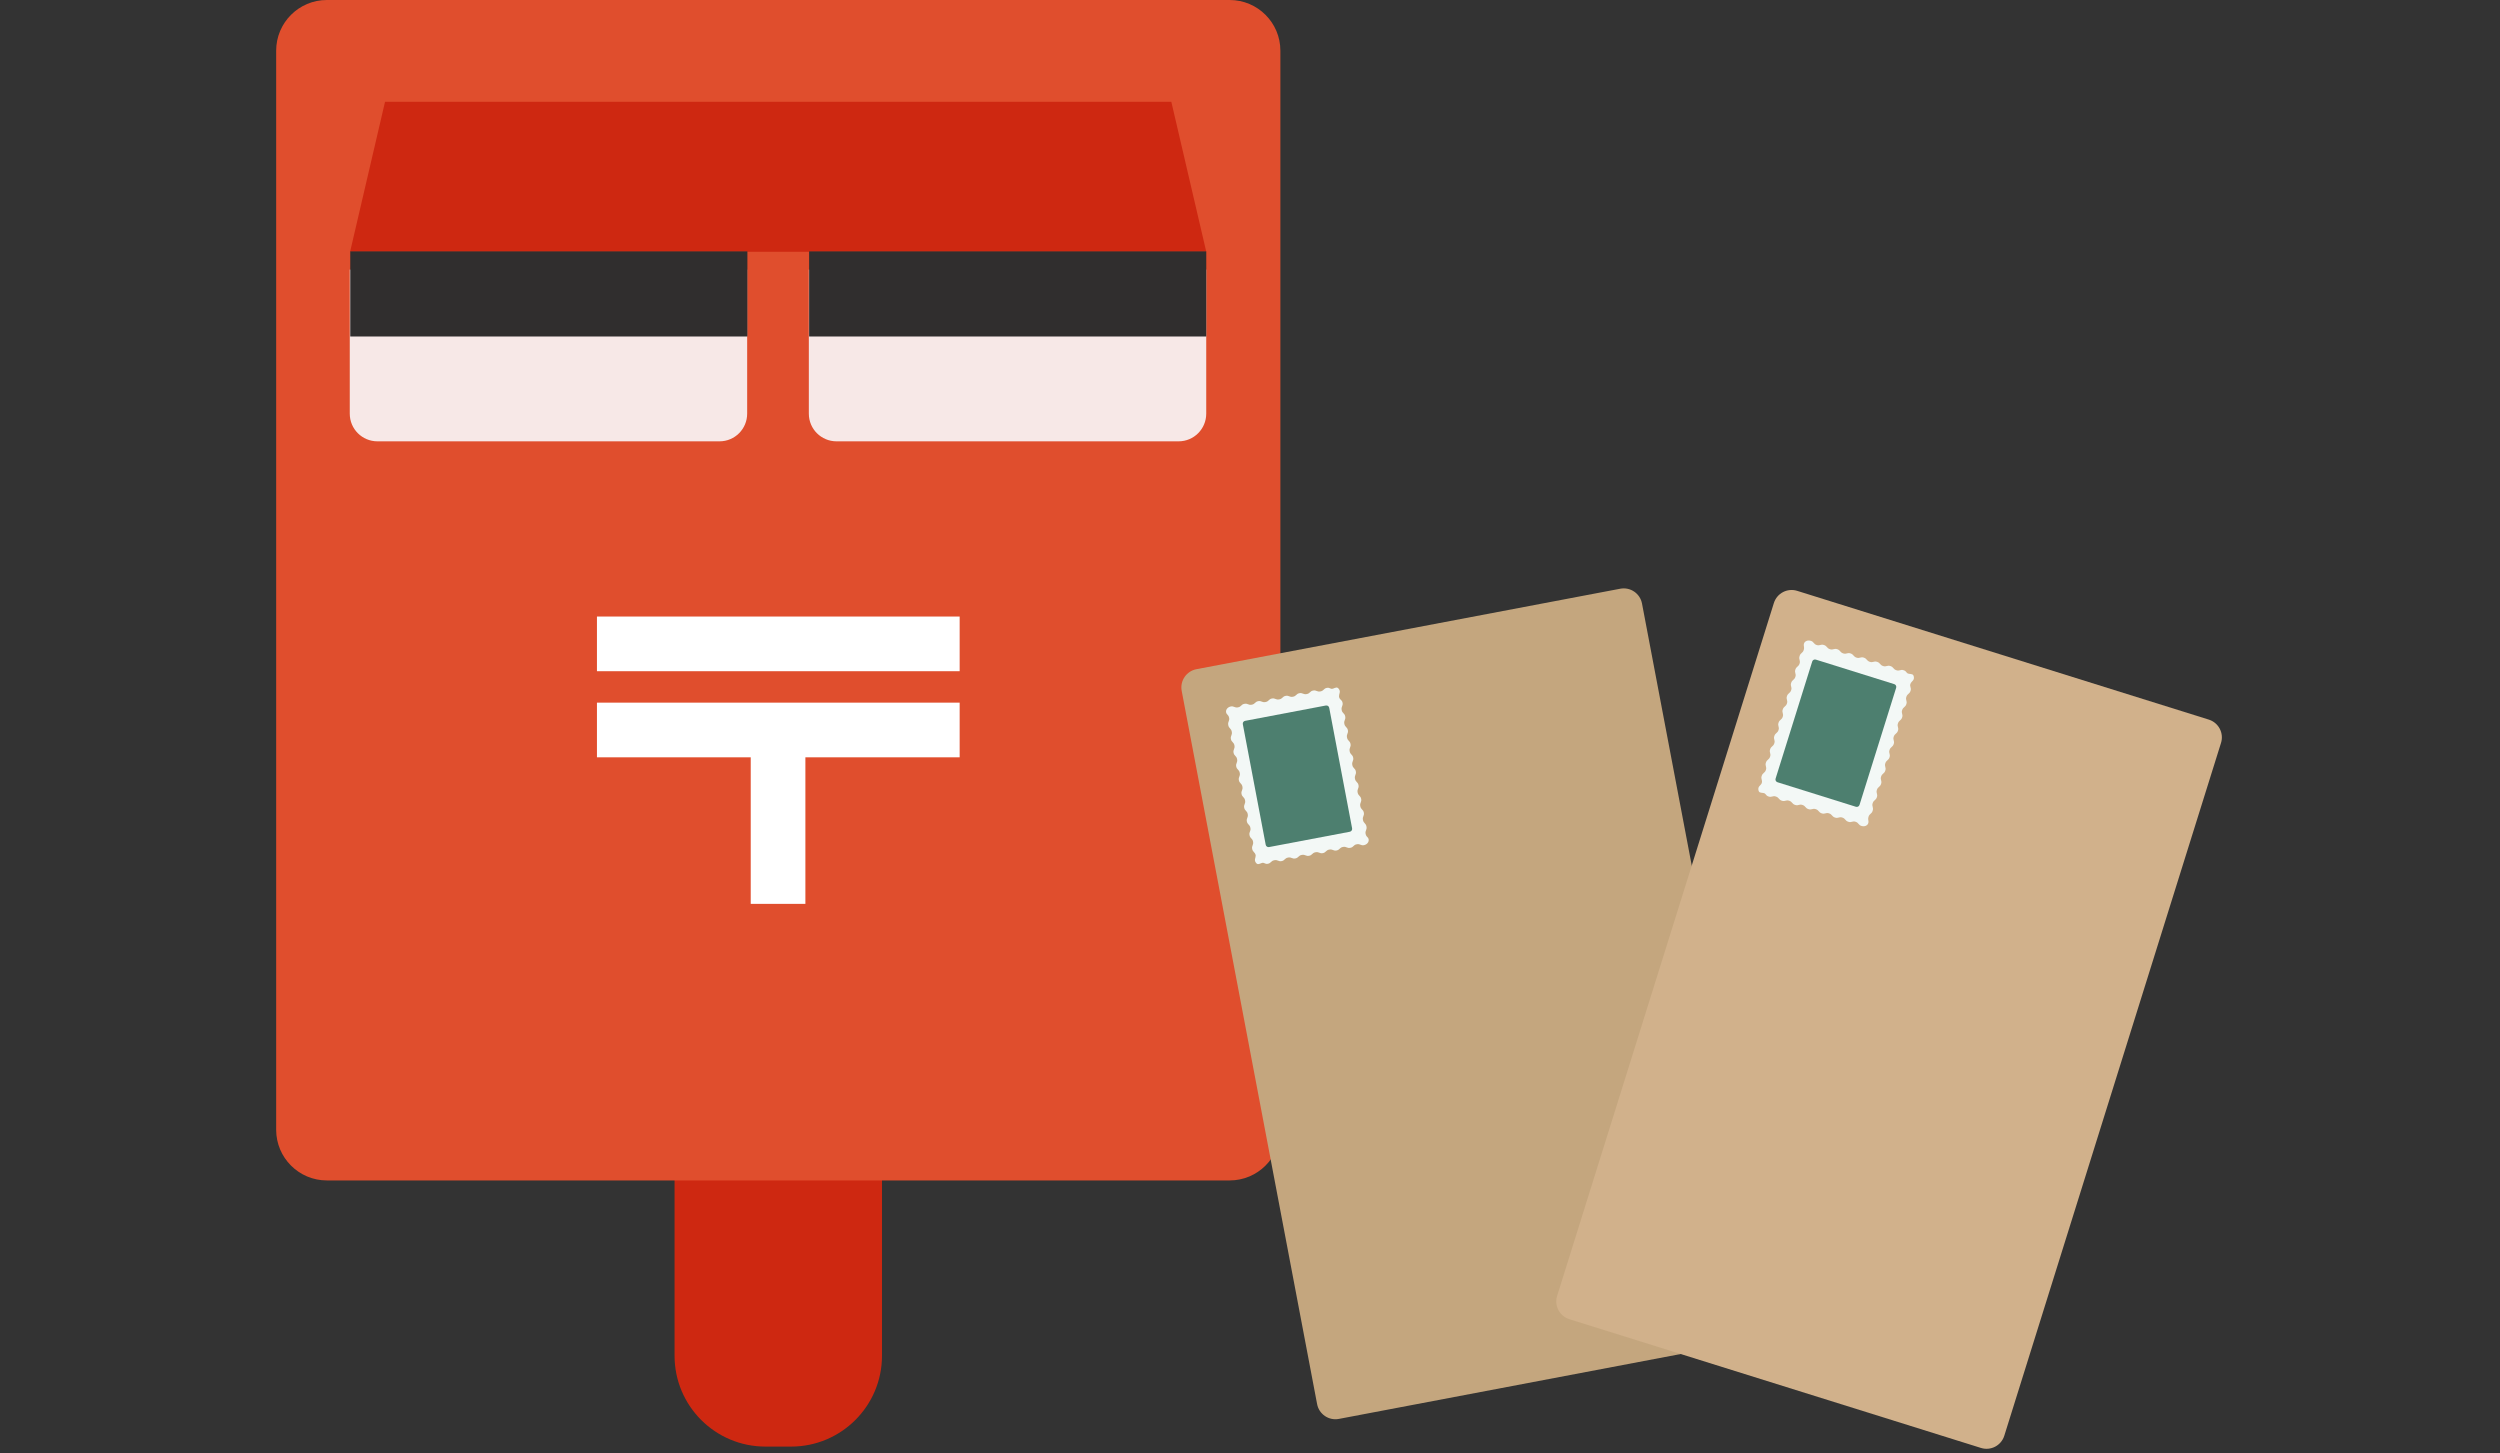 <svg width="172" height="100" viewBox="0 0 172 100" fill="none" xmlns="http://www.w3.org/2000/svg">
<rect x="0" y="0" width="172" height="100" fill="#333333" stroke="none"/>
<g clip-path="url(#clip0_9132_10066)">
<path d="M46.41 71.721H60.681V93.274C60.681 96.725 57.882 99.525 54.43 99.525H52.661C49.209 99.525 46.41 96.725 46.41 93.274V71.721Z" fill="#CE2811"/>
<path d="M84.603 0H22.486C20.563 0 19 1.563 19 3.486V77.728C19 79.651 20.563 81.214 22.486 81.214H84.603C86.527 81.214 88.09 79.651 88.09 77.728V3.486C88.09 1.563 86.527 0 84.603 0Z" fill="#E04E2D"/>
<path d="M24.082 18.549H51.405V28.458C51.405 29.506 50.563 30.364 49.499 30.364H25.971C24.923 30.364 24.064 29.523 24.064 28.458V18.549H24.082Z" fill="#F7E8E7"/>
<path d="M82.992 17.325H24.086L26.49 7.004H80.587L82.992 17.325Z" fill="#CE2811"/>
<path d="M51.421 17.295H24.098V23.151H51.421V17.295Z" fill="#302E2E"/>
<path d="M55.666 18.549H82.989V28.458C82.989 29.506 82.147 30.364 81.083 30.364H57.555C56.507 30.364 55.648 29.523 55.648 28.458V18.549H55.666Z" fill="#F7E8E7"/>
<path d="M82.991 17.295H55.668V23.151H82.991V17.295Z" fill="#302E2E"/>
<path d="M66.024 42.418H41.07V46.179H66.024V42.418Z" fill="white"/>
<path d="M66.024 48.342H41.07V52.103H66.024V48.342Z" fill="white"/>
<path d="M55.411 49.254H51.65V62.186H55.411V49.254Z" fill="white"/>
<path d="M111.473 40.504L82.32 46.039C81.626 46.17 81.169 46.84 81.301 47.535L90.617 96.603C90.749 97.297 91.419 97.753 92.114 97.621L121.266 92.087C121.961 91.955 122.417 91.285 122.285 90.59L112.97 41.523C112.838 40.828 112.168 40.372 111.473 40.504Z" fill="#C4A67E"/>
<path d="M86.393 58.848C86.348 58.619 86.195 58.635 86.15 58.406C86.104 58.177 86.256 58.147 86.21 57.903C86.165 57.659 86.012 57.705 85.967 57.461C85.921 57.217 86.073 57.202 86.028 56.958C85.982 56.714 85.829 56.745 85.784 56.516C85.738 56.288 85.891 56.257 85.845 56.013C85.799 55.769 85.647 55.8 85.601 55.571C85.555 55.343 85.708 55.312 85.662 55.068C85.616 54.824 85.464 54.855 85.418 54.626C85.372 54.398 85.525 54.367 85.479 54.123C85.433 53.88 85.281 53.91 85.235 53.681C85.189 53.453 85.342 53.422 85.296 53.178C85.25 52.934 85.098 52.965 85.052 52.736C85.007 52.508 85.159 52.477 85.113 52.233C85.067 51.99 84.915 52.02 84.869 51.791C84.824 51.563 84.976 51.532 84.93 51.288C84.885 51.045 84.732 51.075 84.686 50.847C84.641 50.618 84.793 50.587 84.747 50.344C84.702 50.1 84.549 50.13 84.504 49.886C84.458 49.642 84.61 49.612 84.564 49.383C84.534 49.231 84.458 49.185 84.397 49.109C84.275 48.926 84.397 48.667 84.671 48.606C84.9 48.56 84.93 48.713 85.174 48.667C85.418 48.621 85.372 48.469 85.616 48.423C85.86 48.378 85.875 48.53 86.119 48.484C86.363 48.438 86.332 48.286 86.561 48.24C86.79 48.195 86.82 48.347 87.064 48.301C87.308 48.256 87.277 48.103 87.506 48.057C87.735 48.012 87.765 48.164 88.009 48.118C88.253 48.073 88.222 47.92 88.451 47.875C88.68 47.829 88.71 47.981 88.954 47.936C89.198 47.89 89.167 47.737 89.396 47.692C89.624 47.646 89.655 47.798 89.899 47.753C90.143 47.707 90.112 47.555 90.341 47.509C90.569 47.463 90.6 47.615 90.844 47.57C91.088 47.524 91.057 47.372 91.286 47.326C91.514 47.28 91.514 47.448 91.728 47.372C91.895 47.311 92.002 47.234 92.124 47.417C92.246 47.6 92.124 47.722 92.124 47.905C92.139 48.149 92.322 48.118 92.368 48.347C92.413 48.576 92.261 48.606 92.307 48.85C92.353 49.094 92.505 49.048 92.551 49.292C92.596 49.536 92.444 49.551 92.49 49.795C92.535 50.039 92.688 50.008 92.734 50.237C92.779 50.465 92.627 50.496 92.673 50.74C92.718 50.984 92.871 50.953 92.916 51.182C92.962 51.41 92.81 51.441 92.856 51.685C92.901 51.929 93.054 51.898 93.099 52.127C93.145 52.355 92.993 52.386 93.038 52.63C93.084 52.874 93.237 52.843 93.282 53.072C93.328 53.3 93.175 53.331 93.221 53.575C93.267 53.819 93.419 53.788 93.465 54.017C93.511 54.245 93.358 54.276 93.404 54.52C93.45 54.763 93.602 54.733 93.648 54.962C93.694 55.19 93.541 55.221 93.587 55.465C93.633 55.708 93.785 55.678 93.831 55.907C93.877 56.135 93.724 56.166 93.77 56.409C93.816 56.653 93.968 56.623 94.014 56.867C94.059 57.111 93.907 57.141 93.953 57.37C93.983 57.522 94.059 57.568 94.121 57.644C94.242 57.827 94.121 58.086 93.846 58.147C93.618 58.193 93.587 58.04 93.343 58.086C93.099 58.132 93.145 58.284 92.901 58.33C92.657 58.376 92.642 58.223 92.398 58.269C92.154 58.315 92.185 58.467 91.956 58.513C91.728 58.558 91.697 58.406 91.453 58.452C91.21 58.497 91.24 58.65 91.011 58.696C90.783 58.741 90.752 58.589 90.508 58.635C90.264 58.68 90.295 58.833 90.066 58.878C89.838 58.924 89.807 58.772 89.564 58.818C89.32 58.863 89.35 59.016 89.121 59.061C88.893 59.107 88.862 58.955 88.618 59C88.375 59.046 88.405 59.199 88.177 59.244C87.948 59.29 87.918 59.138 87.674 59.183C87.43 59.229 87.46 59.381 87.232 59.427C87.003 59.473 87.003 59.305 86.79 59.381C86.622 59.442 86.515 59.519 86.393 59.336C86.272 59.153 86.393 59.031 86.393 58.848Z" fill="#F3F8F6"/>
<path d="M91.219 48.539L85.663 49.594C85.556 49.614 85.485 49.718 85.506 49.825L87.081 58.121C87.101 58.228 87.205 58.299 87.312 58.278L92.867 57.224C92.975 57.203 93.045 57.1 93.025 56.992L91.45 48.697C91.43 48.589 91.326 48.519 91.219 48.539Z" fill="#4D7F6F"/>
<path d="M151.966 49.509L123.646 40.65C122.971 40.439 122.253 40.815 122.042 41.489L107.131 89.156C106.92 89.831 107.296 90.549 107.971 90.76L136.291 99.618C136.966 99.83 137.684 99.454 137.895 98.779L152.806 51.113C153.017 50.438 152.641 49.72 151.966 49.509Z" fill="#D1B18B"/>
<path d="M121.205 53.886C121.281 53.657 121.128 53.612 121.205 53.383C121.281 53.154 121.418 53.2 121.494 52.972C121.57 52.743 121.418 52.697 121.494 52.469C121.57 52.24 121.708 52.286 121.784 52.057C121.86 51.828 121.708 51.783 121.784 51.554C121.86 51.326 121.997 51.371 122.073 51.143C122.15 50.914 121.997 50.868 122.073 50.64C122.15 50.411 122.287 50.457 122.363 50.228C122.439 50 122.287 49.954 122.363 49.725C122.439 49.497 122.576 49.542 122.653 49.314C122.729 49.085 122.576 49.039 122.653 48.811C122.729 48.582 122.866 48.628 122.942 48.399C123.018 48.171 122.866 48.125 122.942 47.896C123.018 47.668 123.155 47.714 123.232 47.485C123.308 47.256 123.155 47.211 123.232 46.982C123.308 46.753 123.445 46.799 123.521 46.571C123.597 46.342 123.445 46.296 123.521 46.068C123.597 45.839 123.735 45.885 123.811 45.656C123.887 45.427 123.735 45.382 123.811 45.138C123.887 44.894 124.024 44.955 124.1 44.711C124.146 44.559 124.1 44.483 124.1 44.391C124.085 44.162 124.314 44.01 124.573 44.086C124.801 44.147 124.756 44.3 124.984 44.376C125.213 44.452 125.259 44.3 125.487 44.376C125.716 44.452 125.67 44.589 125.899 44.665C126.127 44.742 126.173 44.589 126.402 44.665C126.63 44.742 126.585 44.879 126.813 44.955C127.042 45.031 127.088 44.879 127.316 44.955C127.545 45.031 127.499 45.168 127.728 45.245C127.956 45.321 128.002 45.168 128.231 45.245C128.459 45.321 128.414 45.458 128.642 45.534C128.871 45.61 128.916 45.458 129.145 45.534C129.374 45.61 129.328 45.748 129.557 45.824C129.785 45.9 129.831 45.748 130.06 45.824C130.288 45.9 130.242 46.037 130.471 46.113C130.7 46.189 130.745 46.037 130.974 46.113C131.203 46.189 131.126 46.327 131.34 46.357C131.523 46.388 131.645 46.357 131.675 46.586C131.706 46.814 131.523 46.86 131.446 47.028C131.355 47.241 131.523 47.302 131.446 47.531C131.37 47.759 131.233 47.714 131.157 47.942C131.081 48.171 131.233 48.217 131.157 48.445C131.081 48.674 130.943 48.628 130.867 48.857C130.791 49.085 130.943 49.131 130.867 49.359C130.791 49.588 130.654 49.542 130.578 49.771C130.502 50 130.654 50.045 130.578 50.274C130.502 50.503 130.364 50.457 130.288 50.685C130.212 50.914 130.364 50.96 130.288 51.188C130.212 51.417 130.075 51.371 129.999 51.6C129.922 51.828 130.075 51.874 129.999 52.103C129.922 52.331 129.785 52.286 129.709 52.514C129.633 52.743 129.785 52.789 129.709 53.017C129.633 53.246 129.496 53.2 129.419 53.429C129.343 53.657 129.496 53.703 129.419 53.932C129.343 54.16 129.206 54.115 129.13 54.343C129.054 54.572 129.206 54.618 129.13 54.846C129.054 55.075 128.916 55.029 128.84 55.258C128.764 55.486 128.916 55.532 128.84 55.776C128.764 56.02 128.627 55.959 128.551 56.203C128.505 56.355 128.551 56.416 128.551 56.523C128.566 56.751 128.337 56.904 128.078 56.828C127.85 56.767 127.895 56.614 127.667 56.538C127.438 56.462 127.392 56.614 127.164 56.538C126.935 56.462 126.981 56.325 126.752 56.248C126.524 56.172 126.478 56.325 126.249 56.248C126.021 56.172 126.066 56.035 125.838 55.959C125.609 55.883 125.564 56.035 125.335 55.959C125.106 55.883 125.152 55.745 124.923 55.669C124.695 55.593 124.649 55.745 124.42 55.669C124.192 55.593 124.238 55.456 124.009 55.38C123.78 55.303 123.735 55.456 123.506 55.38C123.277 55.303 123.323 55.166 123.095 55.09C122.866 55.014 122.82 55.166 122.592 55.09C122.363 55.014 122.409 54.877 122.18 54.8C121.951 54.724 121.906 54.877 121.677 54.8C121.449 54.724 121.525 54.587 121.311 54.557C121.128 54.526 121.007 54.557 120.976 54.328C120.946 54.099 121.128 54.054 121.205 53.886Z" fill="#F3F8F6"/>
<path d="M130.326 47.069L124.929 45.381C124.825 45.349 124.714 45.407 124.681 45.511L122.16 53.57C122.128 53.674 122.186 53.785 122.29 53.818L127.687 55.506C127.791 55.539 127.902 55.48 127.935 55.376L130.456 47.318C130.488 47.213 130.43 47.102 130.326 47.069Z" fill="#4D7F6F"/>
</g>
<defs>
<clipPath id="clip0_9132_10066">
<rect width="172" height="100" fill="white"/>
</clipPath>
</defs>
</svg>
